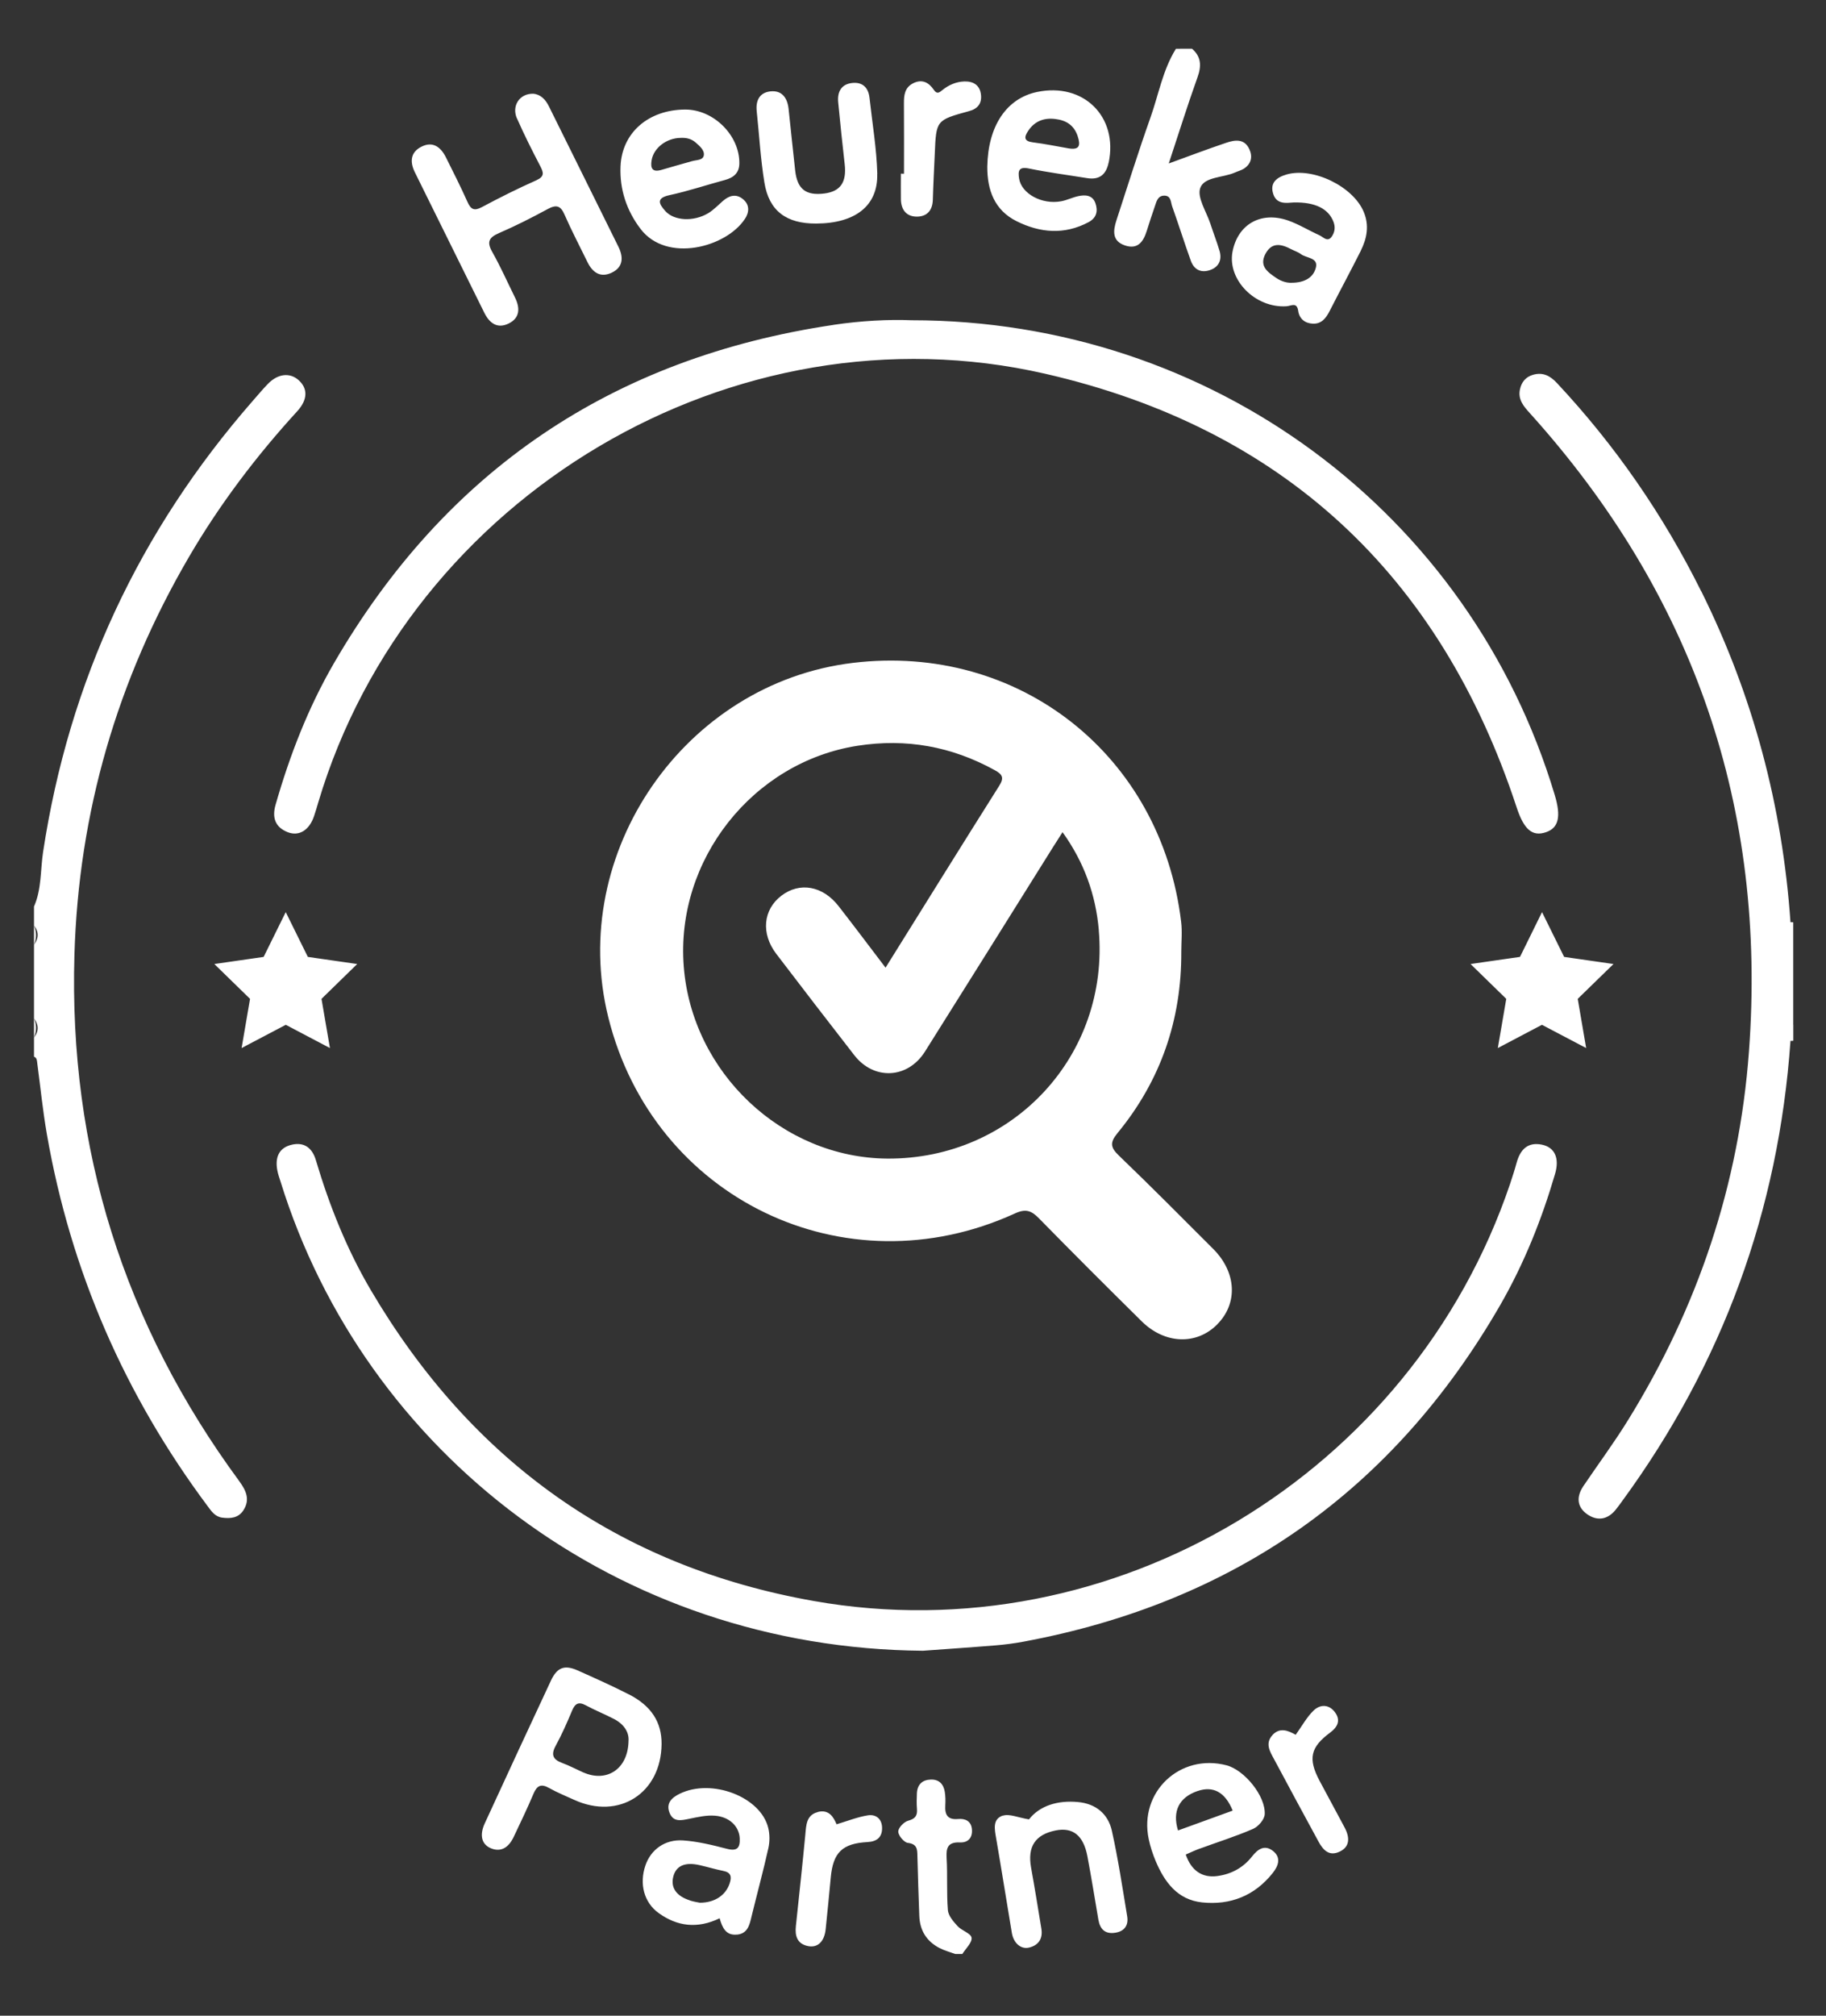 <svg xmlns="http://www.w3.org/2000/svg" viewBox="0 0 29 32" width="87" height="96">
	<rect x="0" y="0" width="29" height="32" fill="#333333" stroke="none"/>
	<path fill="#fff" d="M0.54 14.388c0 0.102 0 0.204 0 0.305 0.042 0.101 0.042 0.204 0 0.305 0 0.389 0 0.779 0 1.168 0.042 0.101 0.042 0.203 0 0.304 0 0.102 0 0.204 0 0.305 0.049 0.019 0.046 0.063 0.052 0.105 0.050 0.377 0.088 0.756 0.153 1.13 0.379 2.171 1.236 4.136 2.553 5.901 0.060 0.081 0.118 0.168 0.232 0.182 0.132 0.017 0.258 0.006 0.337-0.119 0.11-0.172 0.038-0.316-0.069-0.463-1.828-2.484-2.706-5.266-2.616-8.352 0.066-2.26 0.679-4.363 1.817-6.314 0.488-0.836 1.069-1.603 1.722-2.317 0.166-0.182 0.17-0.358 0.024-0.491-0.141-0.128-0.334-0.106-0.493 0.060-0.082 0.085-0.158 0.176-0.236 0.265-1.805 2.065-2.92 4.451-3.332 7.165-0.043 0.287-0.023 0.586-0.142 0.86zM18.676 0.774c0.084 0 0.17 0 0.255-0.001 0.148 0.129 0.152 0.275 0.087 0.455-0.156 0.436-0.294 0.877-0.456 1.367 0.33-0.12 0.618-0.229 0.909-0.327 0.14-0.048 0.292-0.072 0.371 0.101 0.055 0.12 0.030 0.234-0.089 0.31-0.043 0.027-0.094 0.039-0.14 0.060-0.189 0.084-0.486 0.065-0.551 0.245-0.054 0.15 0.098 0.376 0.161 0.568 0.047 0.145 0.103 0.287 0.146 0.433 0.040 0.142-0.011 0.254-0.153 0.303-0.145 0.050-0.254-0.010-0.304-0.149-0.103-0.286-0.194-0.577-0.296-0.863-0.023-0.064-0.016-0.167-0.12-0.17-0.111-0.003-0.129 0.095-0.156 0.172-0.045 0.128-0.086 0.257-0.127 0.386-0.054 0.172-0.142 0.302-0.348 0.232-0.207-0.070-0.187-0.235-0.134-0.399 0.178-0.546 0.35-1.095 0.542-1.636 0.129-0.364 0.194-0.752 0.403-1.087zM28.402 15.271c0.020-0.029 0.046-0.035 0.078-0.020 0 0.22 0 0.44 0 0.66-0.031 0.016-0.057 0.010-0.077-0.019-0.070-0.207-0.070-0.414-0.001-0.621zM28.48 14.896c0 0.119 0 0.237 0 0.356-0.016-0.002-0.031-0.004-0.046-0.004-0.098-0.103-0.081-0.217-0.031-0.334 0.020-0.028 0.045-0.034 0.077-0.018zM28.403 16.25c-0.050-0.117-0.067-0.23 0.031-0.333 0.015-0.001 0.030-0.002 0.046-0.005 0 0.119 0 0.237 0 0.356-0.030 0.016-0.056 0.010-0.077-0.018zM0.54 16.471c0-0.101 0-0.203 0-0.304 0.076 0.101 0.080 0.203 0 0.304zM0.54 14.998c0-0.101 0-0.204 0-0.305 0.080 0.101 0.076 0.204 0 0.305zM28.436 16.524c-0.079-0.084-0.080-0.169 0.002-0.252 0.014 0.001 0.029-0 0.043-0.004 0 0.085 0 0.17 0 0.254-0.014 0.002-0.029 0.003-0.044 0.002zM28.48 14.642c0 0.084 0 0.169 0 0.254-0.014-0.004-0.028-0.005-0.043-0.004-0.082-0.084-0.081-0.168-0.002-0.252 0.015-0.001 0.030 0 0.044 0.002zM13.238 5.157c0.435-0.065 0.875-0.088 1.239-0.073 4.764 0 8.871 3.054 10.216 7.54 0.102 0.341 0.060 0.519-0.139 0.587-0.22 0.076-0.353-0.045-0.468-0.396-1.214-3.688-3.714-6.018-7.488-6.882-4.945-1.132-10.092 1.937-11.543 6.804-0.022 0.073-0.042 0.146-0.067 0.218-0.074 0.222-0.236 0.327-0.419 0.256-0.197-0.078-0.251-0.229-0.193-0.433 0.224-0.783 0.517-1.54 0.925-2.245 1.779-3.068 4.431-4.854 7.935-5.375zM15.806 26.121c-0.413 0.034-0.826 0.061-1.148 0.085-4.854-0.039-8.869-3.141-10.204-7.453-0.018-0.056-0.038-0.112-0.049-0.17-0.039-0.201 0.018-0.362 0.231-0.411 0.196-0.045 0.323 0.053 0.38 0.244 0.215 0.724 0.494 1.423 0.878 2.073 1.596 2.705 3.93 4.379 7.029 4.927 4.755 0.841 9.497-2.009 11.059-6.62 0.037-0.112 0.074-0.225 0.105-0.339 0.057-0.207 0.176-0.332 0.402-0.285 0.205 0.043 0.281 0.216 0.208 0.464-0.212 0.724-0.492 1.423-0.868 2.077-1.698 2.948-4.228 4.725-7.57 5.348-0.149 0.028-0.301 0.048-0.452 0.060zM27.020 9.388c0.822 1.656 1.288 3.409 1.416 5.253 0.001 0.084 0.001 0.168 0.002 0.252-0.001 0.118-0.002 0.237-0.003 0.355 0 0.222 0 0.446 0 0.669 0.001 0.118 0.002 0.236 0.003 0.355-0.001 0.084-0.001 0.168-0.002 0.252-0.189 2.692-1.079 5.127-2.673 7.306-0.035 0.048-0.069 0.096-0.107 0.142-0.129 0.156-0.291 0.177-0.449 0.067-0.166-0.117-0.172-0.281-0.061-0.446 0.237-0.351 0.49-0.691 0.711-1.050 1.109-1.793 1.763-3.74 1.919-5.845 0.288-3.873-0.876-7.251-3.476-10.135-0.099-0.109-0.195-0.218-0.161-0.38 0.024-0.115 0.090-0.199 0.208-0.233 0.158-0.045 0.273 0.016 0.381 0.132 0.925 0.989 1.687 2.092 2.29 3.305zM8.21 1.881c-0.088-0.199 0.041-0.398 0.258-0.393 0.116 0.009 0.196 0.090 0.251 0.203 0.367 0.742 0.736 1.483 1.102 2.225 0.081 0.164 0.080 0.322-0.102 0.411-0.18 0.088-0.307 0.002-0.389-0.166-0.122-0.251-0.252-0.497-0.364-0.753-0.063-0.146-0.132-0.162-0.268-0.089-0.252 0.137-0.509 0.267-0.772 0.381-0.159 0.069-0.2 0.138-0.108 0.3 0.133 0.235 0.242 0.483 0.362 0.725 0.082 0.167 0.077 0.324-0.102 0.411-0.179 0.087-0.304-0.004-0.387-0.172-0.366-0.742-0.733-1.484-1.101-2.226-0.084-0.169-0.072-0.322 0.105-0.41 0.181-0.091 0.307 0.009 0.388 0.172 0.117 0.234 0.235 0.468 0.342 0.707 0.053 0.118 0.106 0.146 0.228 0.081 0.283-0.151 0.57-0.295 0.863-0.425 0.137-0.062 0.117-0.124 0.062-0.23-0.129-0.247-0.254-0.496-0.367-0.752zM13.932 2.76c0.013 0.508-0.35 0.786-0.968 0.789-0.475 0.003-0.751-0.2-0.824-0.651-0.061-0.374-0.082-0.754-0.122-1.132-0.018-0.167 0.043-0.295 0.215-0.315 0.186-0.021 0.272 0.103 0.291 0.277 0.036 0.327 0.068 0.655 0.105 0.982 0.034 0.294 0.17 0.398 0.462 0.362 0.258-0.033 0.357-0.179 0.324-0.467-0.037-0.327-0.072-0.654-0.103-0.982-0.016-0.166 0.050-0.289 0.226-0.306 0.16-0.016 0.253 0.073 0.271 0.234 0.044 0.402 0.113 0.804 0.124 1.208zM14.308 2.757c0.016 0 0.033 0 0.049 0.001 0-0.372 0.002-0.743-0.001-1.114-0.001-0.134 0.012-0.255 0.148-0.323 0.141-0.070 0.247-0.012 0.326 0.104 0.051 0.076 0.087 0.045 0.138 0.004 0.101-0.082 0.22-0.132 0.348-0.136 0.142-0.004 0.248 0.058 0.264 0.214 0.014 0.138-0.054 0.221-0.189 0.257-0.523 0.143-0.523 0.145-0.545 0.674-0.011 0.245-0.024 0.489-0.031 0.734-0.005 0.164-0.088 0.262-0.244 0.267-0.171 0.004-0.26-0.103-0.263-0.275-0.002-0.135-0-0.271-0-0.406zM19.332 21.025c-0.328 0.331-0.831 0.315-1.199-0.048-0.548-0.541-1.093-1.085-1.632-1.635-0.121-0.124-0.211-0.157-0.383-0.078-2.7 1.235-5.742-0.236-6.457-3.113-0.649-2.612 1.213-5.308 3.887-5.628 2.633-0.315 4.892 1.464 5.21 4.107 0.020 0.158 0.003 0.321 0.003 0.481 0.005 1.078-0.327 2.043-1.012 2.876-0.125 0.152-0.114 0.229 0.022 0.359 0.506 0.486 1.001 0.985 1.498 1.482 0.37 0.371 0.393 0.864 0.063 1.196zM17.451 14.765c-0.049-0.56-0.233-1.077-0.576-1.554-0.060 0.095-0.106 0.166-0.151 0.237-0.677 1.082-1.354 2.166-2.034 3.246-0.273 0.433-0.81 0.46-1.123 0.057-0.416-0.534-0.828-1.071-1.239-1.609-0.245-0.322-0.209-0.7 0.081-0.922s0.657-0.159 0.909 0.165c0.244 0.313 0.482 0.63 0.746 0.977 0.612-0.981 1.205-1.936 1.805-2.887 0.082-0.129 0.051-0.181-0.070-0.248-0.683-0.377-1.406-0.508-2.179-0.388-1.664 0.259-2.893 1.814-2.761 3.504 0.131 1.685 1.565 3.038 3.233 3.050 1.996 0.013 3.532-1.641 3.358-3.629zM21.614 3.977c-0.163 0.324-0.335 0.643-0.5 0.966-0.058 0.113-0.131 0.203-0.268 0.195-0.123-0.006-0.21-0.079-0.228-0.2-0.020-0.149-0.111-0.081-0.187-0.076-0.494 0.032-0.94-0.419-0.857-0.864 0.082-0.433 0.445-0.646 0.876-0.5 0.174 0.060 0.334 0.16 0.503 0.236 0.061 0.027 0.129 0.116 0.196 0.024 0.047-0.067 0.064-0.148 0.028-0.239-0.079-0.203-0.285-0.312-0.631-0.305-0.116 0.008-0.268 0.035-0.324-0.132-0.060-0.179 0.054-0.266 0.207-0.311 0.422-0.124 1.066 0.191 1.231 0.597 0.088 0.213 0.049 0.416-0.048 0.611zM20.66 4.034c-0.046-0.035-0.105-0.052-0.156-0.079-0.156-0.082-0.306-0.115-0.407 0.076-0.105 0.198 0.043 0.293 0.174 0.383 0.077 0.052 0.167 0.079 0.241 0.075 0.201 0 0.35-0.079 0.388-0.248 0.033-0.153-0.154-0.142-0.24-0.207zM17.607 2.58c-0.039 0.191-0.145 0.279-0.341 0.248-0.308-0.050-0.619-0.090-0.925-0.153-0.162-0.033-0.175 0.038-0.156 0.159 0.037 0.24 0.362 0.419 0.669 0.361 0.091-0.017 0.176-0.060 0.266-0.080 0.114-0.026 0.231-0.020 0.277 0.11 0.043 0.122 0.021 0.233-0.109 0.302-0.385 0.205-0.771 0.17-1.144-0.016-0.35-0.175-0.466-0.494-0.464-0.866 0.011-0.644 0.304-1.083 0.791-1.185 0.736-0.154 1.289 0.392 1.137 1.121zM17.117 2.166c-0.057-0.175-0.18-0.255-0.352-0.276-0.182-0.024-0.332 0.031-0.436 0.188-0.067 0.099-0.069 0.164 0.076 0.182 0.191 0.024 0.38 0.063 0.57 0.096 0.171 0.027 0.187-0.049 0.142-0.189zM11.829 3.477c-0.298 0.451-1.241 0.702-1.656 0.157-0.224-0.294-0.333-0.631-0.318-0.992 0.022-0.54 0.448-0.9 1.026-0.903 0.453-0.002 0.869 0.412 0.861 0.859-0.003 0.15-0.093 0.223-0.231 0.26-0.293 0.079-0.581 0.176-0.878 0.24-0.22 0.048-0.165 0.14-0.068 0.251 0.139 0.157 0.448 0.175 0.682 0.036 0.085-0.051 0.156-0.127 0.232-0.193 0.1-0.088 0.209-0.121 0.319-0.032s0.104 0.209 0.031 0.318zM10.508 2.696c0.16-0.048 0.323-0.092 0.484-0.138 0.069-0.020 0.174-0.012 0.186-0.093 0.012-0.083-0.068-0.148-0.132-0.204-0.067-0.059-0.148-0.076-0.235-0.072-0.225 0.002-0.429 0.158-0.462 0.354-0.022 0.13 0.012 0.197 0.159 0.153zM4.187 15.191l0.351-0.711 0.351 0.711 0.784 0.113-0.567 0.553 0.134 0.781-0.701-0.369-0.702 0.369 0.134-0.781-0.567-0.553 0.784-0.113zM24.14 15.191l0.35-0.711 0.351 0.711 0.784 0.113-0.568 0.553 0.134 0.781-0.702-0.369-0.701 0.369 0.134-0.781-0.567-0.553 0.784-0.113zM15.286 31.020c-0.039 0-0.077 0-0.115 0-0.084-0.031-0.172-0.054-0.251-0.095-0.205-0.107-0.312-0.279-0.32-0.512-0.011-0.315-0.023-0.629-0.030-0.944-0.002-0.11-0.002-0.195-0.153-0.213-0.060-0.008-0.151-0.117-0.151-0.179s0.091-0.155 0.158-0.173c0.113-0.031 0.147-0.080 0.139-0.187-0.007-0.083-0.005-0.167-0.001-0.251 0.008-0.138 0.086-0.211 0.222-0.215 0.131-0.004 0.202 0.074 0.221 0.196 0.011 0.069 0.012 0.141 0.008 0.212-0.009 0.148 0.034 0.234 0.204 0.218 0.112-0.010 0.208 0.032 0.219 0.164 0.011 0.134-0.061 0.214-0.192 0.208-0.188-0.008-0.22 0.082-0.21 0.247 0.016 0.275-0.002 0.554 0.020 0.828 0.007 0.089 0.087 0.18 0.153 0.253s0.212 0.114 0.223 0.184c0.011 0.078-0.092 0.172-0.146 0.258zM9.99 26.9c-0.268-0.137-0.544-0.26-0.819-0.383-0.206-0.091-0.323-0.046-0.42 0.16-0.353 0.755-0.704 1.512-1.052 2.269-0.088 0.191-0.048 0.334 0.095 0.395 0.151 0.064 0.279 0.002 0.365-0.181 0.107-0.226 0.216-0.452 0.313-0.682 0.054-0.128 0.117-0.167 0.247-0.094s0.266 0.128 0.4 0.189c0.711 0.324 1.381-0.105 1.388-0.886 0.003-0.345-0.162-0.606-0.518-0.788zM9.263 28.138c-0.111-0.050-0.219-0.108-0.333-0.15-0.145-0.053-0.185-0.127-0.105-0.273 0.098-0.18 0.181-0.368 0.26-0.557 0.047-0.113 0.102-0.148 0.218-0.086 0.146 0.079 0.302 0.141 0.45 0.218 0.155 0.081 0.24 0.208 0.229 0.349-0.008 0.447-0.347 0.663-0.719 0.498zM11.704 30.713c0.171-0.017 0.2-0.154 0.232-0.289 0.088-0.362 0.186-0.721 0.267-1.084 0.023-0.102 0.023-0.22-0.002-0.321-0.12-0.496-0.9-0.792-1.408-0.542-0.128 0.063-0.219 0.151-0.159 0.303 0.060 0.15 0.185 0.12 0.311 0.094 0.136-0.028 0.278-0.061 0.414-0.049 0.233 0.020 0.38 0.175 0.389 0.357 0.007 0.149-0.036 0.212-0.204 0.168-0.228-0.059-0.462-0.117-0.696-0.133-0.289-0.020-0.512 0.148-0.597 0.395-0.1 0.291-0.026 0.59 0.212 0.76 0.292 0.209 0.611 0.252 0.966 0.081 0.043 0.154 0.103 0.276 0.274 0.259zM10.959 30.17c-0.218-0.069-0.311-0.204-0.266-0.379 0.044-0.172 0.186-0.235 0.42-0.181 0.125 0.028 0.248 0.066 0.374 0.091 0.121 0.024 0.137 0.090 0.102 0.196-0.061 0.186-0.232 0.309-0.474 0.309-0.031-0.007-0.095-0.015-0.156-0.035zM19.056 29.347c0.283-0.104 0.571-0.194 0.847-0.314 0.082-0.036 0.179-0.149 0.183-0.231 0.015-0.292-0.323-0.702-0.605-0.777-0.741-0.195-1.397 0.425-1.237 1.173 0.025 0.118 0.063 0.235 0.11 0.347 0.141 0.334 0.347 0.615 0.737 0.656 0.45 0.047 0.834-0.105 1.121-0.465 0.090-0.113 0.142-0.247 0.001-0.355-0.134-0.102-0.241-0.020-0.327 0.089-0.142 0.181-0.33 0.283-0.556 0.313-0.238 0.031-0.412-0.087-0.498-0.342 0.074-0.032 0.148-0.067 0.224-0.095zM19.020 28.433c0.245-0.084 0.437 0.014 0.557 0.311-0.289 0.105-0.578 0.21-0.868 0.315-0.095-0.31 0.021-0.527 0.31-0.626zM15.929 28.824c0.103-0.033 0.237 0.030 0.413 0.059 0.17-0.217 0.454-0.306 0.78-0.275 0.281 0.026 0.476 0.188 0.536 0.454 0.1 0.45 0.169 0.907 0.244 1.362 0.023 0.141-0.045 0.238-0.193 0.259-0.159 0.024-0.239-0.057-0.265-0.208-0.057-0.335-0.111-0.671-0.174-1.005s-0.233-0.466-0.506-0.411c-0.324 0.066-0.448 0.257-0.389 0.588 0.058 0.322 0.11 0.644 0.163 0.967 0.027 0.158-0.039 0.266-0.194 0.304-0.129 0.032-0.247-0.070-0.274-0.232-0.084-0.5-0.163-1.001-0.249-1.5-0.025-0.145-0.062-0.309 0.107-0.364zM12.986 28.766c0.184-0.049 0.256 0.091 0.3 0.195 0.175-0.052 0.333-0.116 0.497-0.142 0.129-0.020 0.225 0.056 0.226 0.201 0.001 0.148-0.084 0.215-0.23 0.223-0.402 0.022-0.548 0.165-0.585 0.561-0.026 0.274-0.052 0.548-0.081 0.822-0.020 0.195-0.124 0.298-0.277 0.269-0.176-0.034-0.213-0.161-0.196-0.319 0.051-0.484 0.104-0.968 0.15-1.452 0.014-0.152 0.016-0.309 0.195-0.356zM20.209 27.544c0.121-0.131 0.256-0.066 0.369-0.004 0.102-0.143 0.176-0.28 0.283-0.384 0.103-0.1 0.241-0.104 0.338 0.023 0.098 0.13 0.047 0.236-0.075 0.327-0.312 0.231-0.352 0.413-0.17 0.759 0.132 0.25 0.269 0.497 0.401 0.747 0.094 0.178 0.069 0.31-0.073 0.38-0.172 0.085-0.268-0.022-0.34-0.153-0.237-0.433-0.47-0.869-0.704-1.305-0.068-0.125-0.151-0.256-0.029-0.389z"></path>
</svg>
